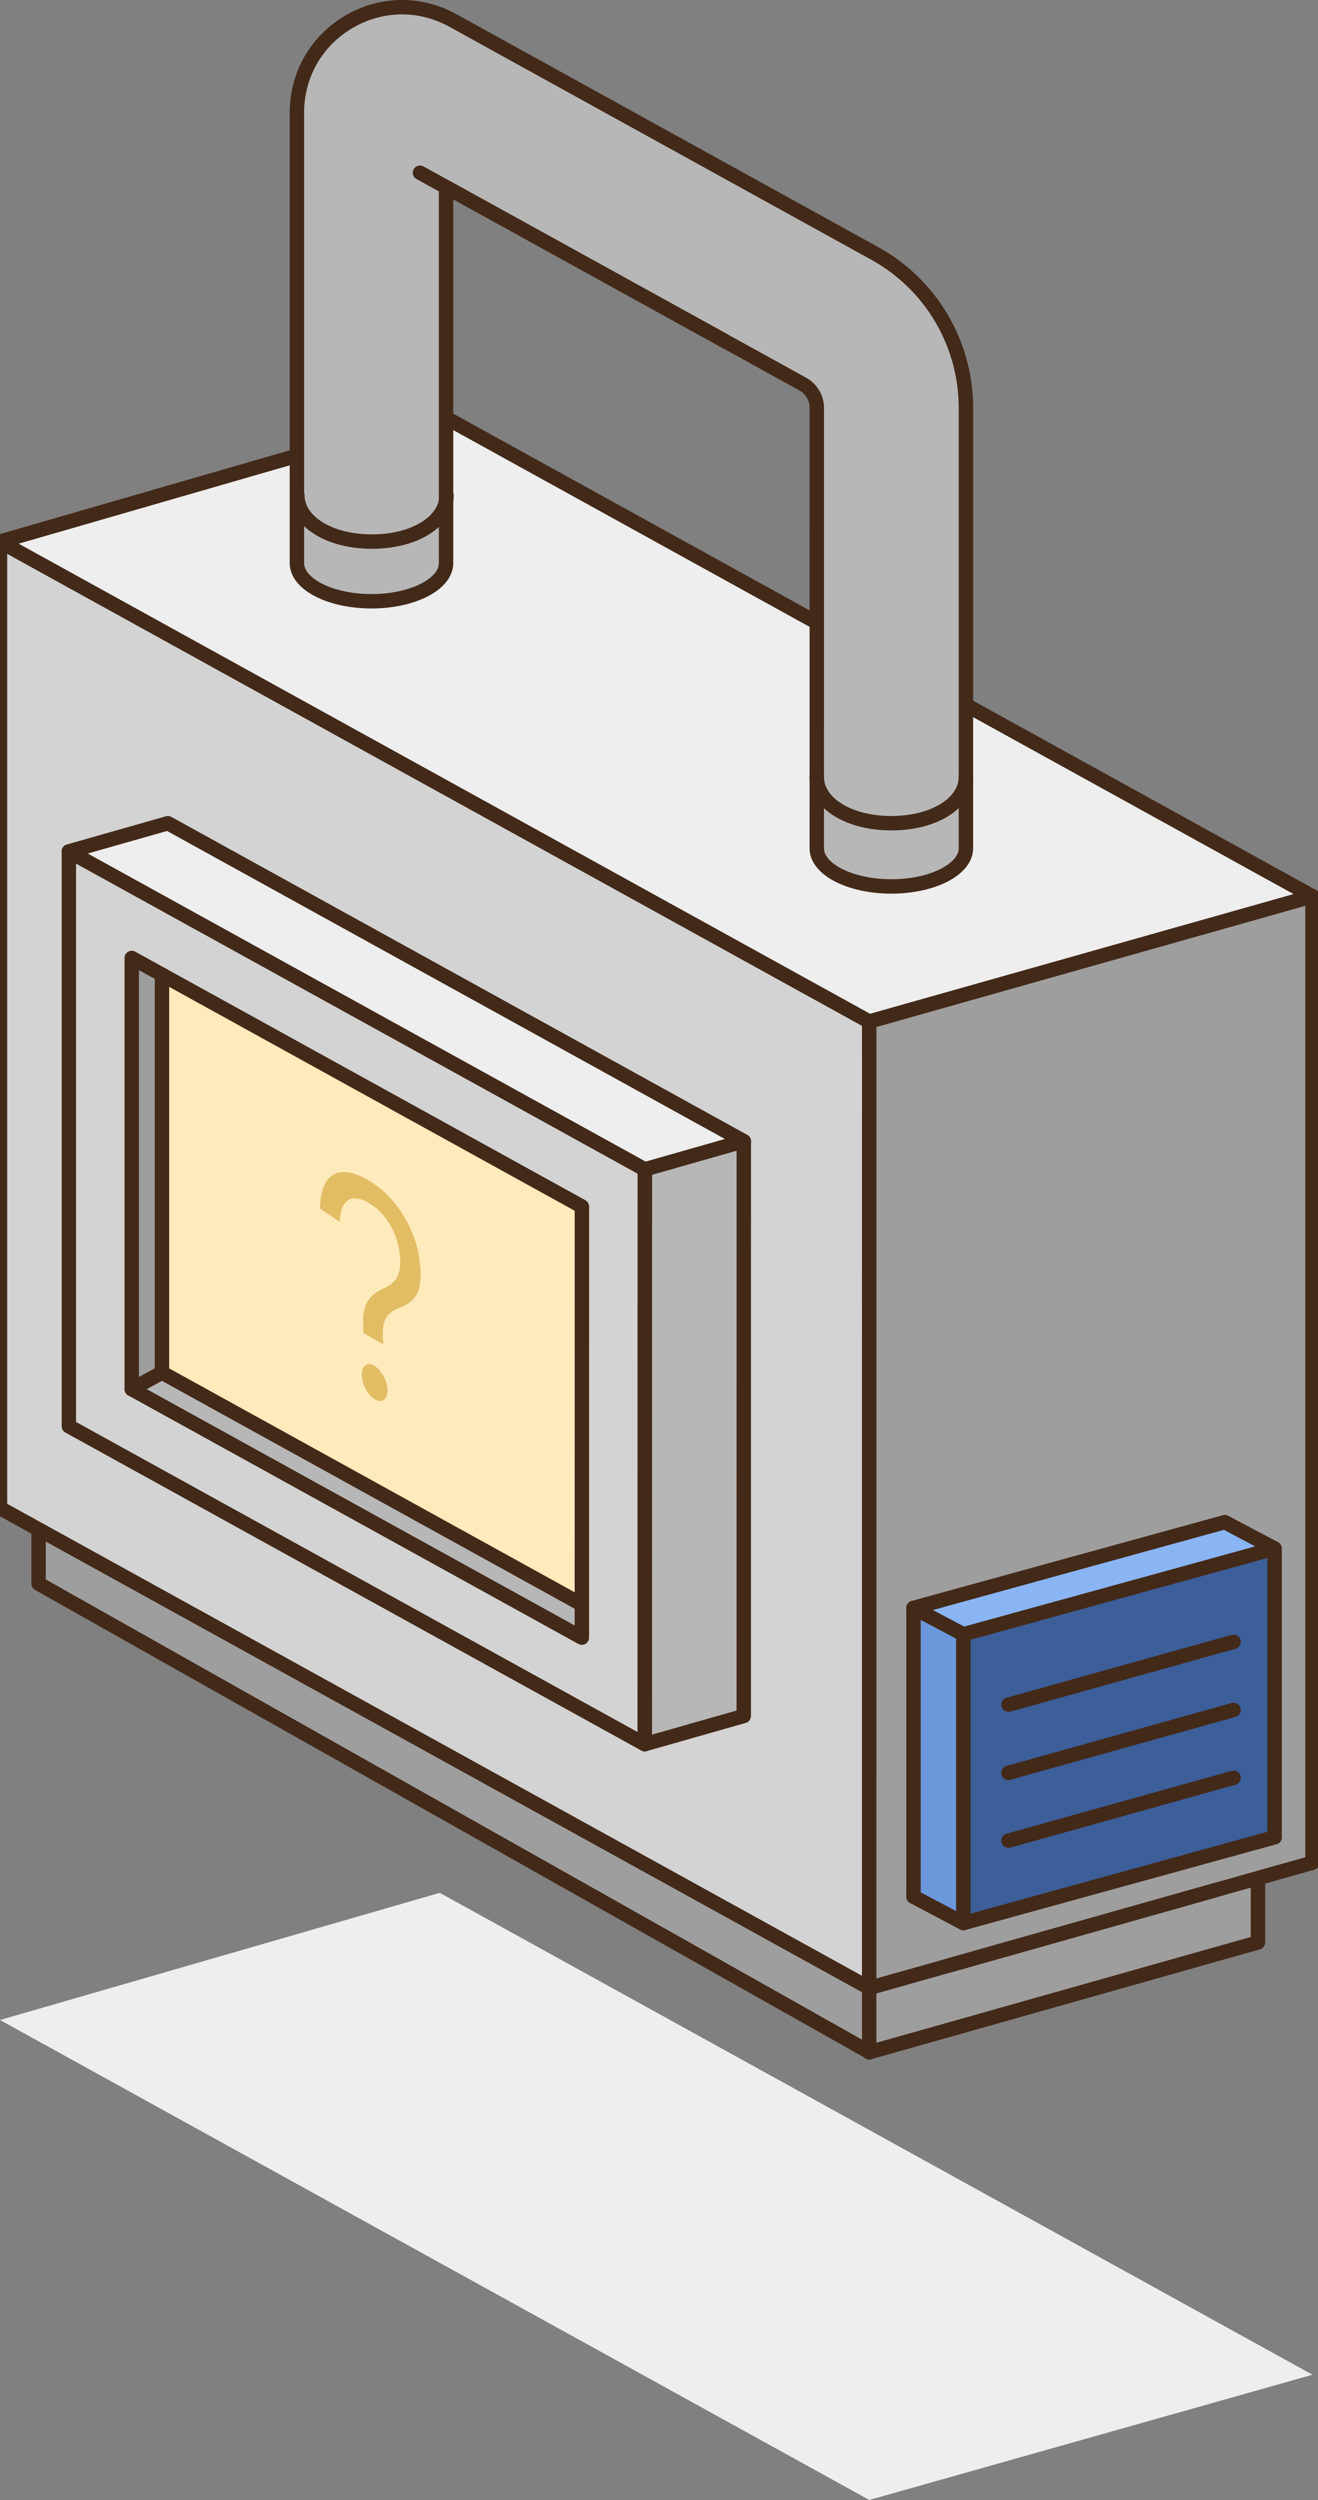 <?xml version="1.0" encoding="UTF-8"?>
<svg width="183px" height="347px" viewBox="0 0 183 347" version="1.1" xmlns="http://www.w3.org/2000/svg" xmlns:xlink="http://www.w3.org/1999/xlink">
    <rect x="0" y="0" width="183" height="347" fill="#808080" stroke="none"/>
    <!-- Generator: sketchtool 53.2 (72643) - https://sketchapp.com -->
    <title>a1d0e74f-2af1-4850-a41d-07d357ea5566@1.00x</title>
    <desc>Created with sketchtool.</desc>
    <g id="__-✏️-Illustrations" stroke="none" stroke-width="1" fill="none" fill-rule="evenodd">
        <g id="Password-/-#4">
            <g id="Group-68">
                <polygon id="Fill-1" fill="#EEEEEE" points="-0 280.351 120.695 346.965 182.234 329.582 61.06 262.701"></polygon>
                <polygon id="Fill-2" fill="#9E9E9E" points="5.359 212.256 5.359 219.794 120.685 284.791 120.685 284.833 174.665 269.583 174.665 260.652"></polygon>
                <polygon id="Stroke-3" stroke="#432918" stroke-width="2" stroke-linecap="round" stroke-linejoin="round" points="5.359 212.256 5.359 219.794 120.685 284.791 120.685 284.833 174.665 269.583 174.665 260.652"></polygon>
                <polygon id="Fill-4" fill="#D3D3D3" points="-0 209.298 120.686 275.908 120.695 141.779 -0 75.165"></polygon>
                <polygon id="Stroke-5" stroke="#432918" stroke-width="2" stroke-linecap="round" stroke-linejoin="round" points="-0 75.165 -0 209.298 120.686 275.908 120.694 141.78"></polygon>
                <polygon id="Fill-7" fill="#EEEEEE" points="-0 75.165 120.695 141.779 182.234 124.396 61.06 57.515"></polygon>
                <polygon id="Stroke-8" stroke="#432918" stroke-width="2" stroke-linecap="round" stroke-linejoin="round" points="-0 75.165 120.694 141.78 182.234 124.396 61.06 57.516"></polygon>
                <polygon id="Fill-10" fill="#9E9E9E" points="120.694 141.78 120.685 275.908 182.234 258.52 182.234 124.396"></polygon>
                <polygon id="Stroke-11" stroke="#432918" stroke-width="2" stroke-linecap="round" stroke-linejoin="round" points="120.694 141.78 120.685 275.908 182.234 258.52 182.234 124.396"></polygon>
                <polygon id="Fill-13" fill="#EEEEEE" points="23.314 114.251 103.274 158.383 89.522 162.299 9.562 118.167"></polygon>
                <polygon id="Stroke-14" stroke="#432918" stroke-width="2" stroke-linecap="round" stroke-linejoin="round" points="23.314 114.251 103.274 158.383 89.522 162.299 9.562 118.167"></polygon>
                <polygon id="Fill-15" fill="#B7B7B7" points="89.522 162.299 89.516 242.072 103.268 238.157 103.274 158.383"></polygon>
                <polygon id="Stroke-16" stroke="#432918" stroke-width="2" stroke-linecap="round" stroke-linejoin="round" points="89.522 162.299 89.516 242.072 103.268 238.157 103.274 158.383"></polygon>
                <polygon id="Fill-17" fill="#009FE3" points="25.168 188.209 25.168 128.37 87.67 162.867 87.664 222.704"></polygon>
                <polygon id="Stroke-18" stroke="#432918" stroke-width="2" stroke-linecap="round" stroke-linejoin="round" points="25.168 188.209 25.168 128.37 87.67 162.867 87.664 222.704"></polygon>
                <polygon id="Fill-19" fill="#D3D3D3" points="9.562 118.167 89.522 162.299 89.516 242.073 9.562 197.943"></polygon>
                <polygon id="Stroke-20" stroke="#432918" stroke-width="2" stroke-linecap="round" stroke-linejoin="round" points="9.562 118.167 89.522 162.299 89.516 242.073 9.562 197.943"></polygon>
                <polygon id="Fill-21" fill="#FFEABB" points="22.49 135.27 22.49 190.504 80.789 222.682 80.795 167.45"></polygon>
                <polygon id="Fill-22" fill="#B7B7B7" points="22.49 190.505 18.292 192.793 80.789 227.287 80.789 222.683"></polygon>
                <polygon id="Fill-23" fill="#9E9E9E" points="18.292 132.953 18.292 192.792 22.49 190.505 22.49 135.27"></polygon>
                <polygon id="Stroke-24" stroke="#432918" stroke-width="2" stroke-linecap="round" stroke-linejoin="round" points="18.292 192.792 18.292 132.953 80.795 167.45 80.789 227.287"></polygon>
                <polyline id="Stroke-25" stroke="#432918" stroke-width="2" stroke-linecap="round" stroke-linejoin="round" points="80.789 222.682 22.49 190.504 22.49 135.27"></polyline>
                <path d="M120.685,284.833 L120.685,275.908" id="Stroke-26" stroke="#432918" stroke-width="2" stroke-linecap="round" stroke-linejoin="round"></path>
                <path d="M131.786,272.772 L168.727,262.335" id="Stroke-27" stroke="#432918" stroke-width="2" stroke-linecap="round" stroke-linejoin="round"></path>
                <g id="Group-30" transform="translate(18, 189.965)">
                    <path d="M0.292,2.827 L4.49,0.539" id="Fill-28" fill="#EEEEEE"></path>
                    <path d="M0.292,2.827 L4.49,0.539" id="Stroke-29" stroke="#432918" stroke-width="2" stroke-linecap="round" stroke-linejoin="round"></path>
                </g>
                <g id="Group-67" transform="translate(41, 0.965)">
                    <path d="M92.752,266.589 C92.66,266.589 92.565,266.563 92.455,266.51 L92.384,266.476 L92.279,266.459 L85.509,262.848 L85.339,262.704 L85.206,262.488 L85.152,262.224 L85.155,222.192 C85.165,222.073 85.18,222.024 85.208,221.952 C85.238,221.873 85.281,221.812 85.344,221.749 C85.44,221.669 85.486,221.639 85.538,221.614 L85.701,221.542 L128.872,209.655 C128.932,209.639 128.994,209.631 129.057,209.631 C129.171,209.631 129.284,209.66 129.387,209.713 L136.302,213.373 C136.346,213.395 136.394,213.436 136.436,213.474 C136.507,213.536 136.55,213.599 136.585,213.674 C136.625,213.791 136.638,213.849 136.642,213.911 L136.655,254.026 L136.611,254.196 L136.518,254.391 L136.344,254.558 L136.291,254.575 L136.064,254.7 L92.939,266.565 C92.879,266.579 92.815,266.589 92.752,266.589" id="Fill-31" fill="#6A98DB"></path>
                    <polygon id="Fill-33" fill="#3C5E99" points="93.39 225.852 93.39 265.953 135.49 254.027 135.973 213.949"></polygon>
                    <polyline id="Fill-35" fill="#89B5F4" points="86.318 221.996 93.39 225.852 135.973 213.949 128.872 209.655"></polyline>
                    <polygon id="Stroke-37" stroke="#432918" stroke-width="2" stroke-linecap="round" stroke-linejoin="round" points="129.057 210.289 85.836 222.192 92.752 225.852 135.973 213.949"></polygon>
                    <polyline id="Stroke-39" stroke="#432918" stroke-width="2" stroke-linecap="round" stroke-linejoin="round" points="85.837 262.271 92.753 265.931 135.974 254.027"></polyline>
                    <path d="M92.753,265.93 L92.753,225.852" id="Stroke-41" stroke="#432918" stroke-width="2" stroke-linecap="round" stroke-linejoin="round"></path>
                    <path d="M85.837,222.192 L85.837,262.271" id="Stroke-43" stroke="#432918" stroke-width="2" stroke-linecap="round" stroke-linejoin="round"></path>
                    <path d="M135.973,213.949 L135.973,254.027" id="Stroke-45" stroke="#432918" stroke-width="2" stroke-linecap="round" stroke-linejoin="round"></path>
                    <path d="M99.024,254.495 L130.279,245.768" id="Stroke-47" stroke="#432918" stroke-width="2" stroke-linecap="round" stroke-linejoin="round"></path>
                    <path d="M99.024,245.082 L130.279,236.355" id="Stroke-49" stroke="#432918" stroke-width="2" stroke-linecap="round" stroke-linejoin="round"></path>
                    <path d="M99.024,235.623 L130.279,226.896" id="Stroke-51" stroke="#432918" stroke-width="2" stroke-linecap="round" stroke-linejoin="round"></path>
                    <path d="M93.114,116.766 C93.114,119.691 88.478,122.062 82.76,122.062 C77.042,122.062 72.406,119.691 72.406,116.766 C72.406,116.766 72.406,116.768 72.406,116.766 L72.409,55.64 C72.409,54.267 71.661,53.003 70.462,52.341 L20.933,25.007 L20.933,77.283 L20.933,77.188 C20.933,80.113 16.298,82.484 10.58,82.484 C4.861,82.484 0.225,80.113 0.225,77.188 L0.225,77.283 L0.225,14.658 C0.225,9.438 2.908,4.739 7.403,2.085 C11.898,-0.572 17.311,-0.651 21.88,1.875 L80.467,34.213 C88.266,38.517 93.114,46.726 93.114,55.64 L93.114,116.766 Z" id="Fill-53" fill="#B7B7B7"></path>
                    <path d="M93.114,116.766 C93.114,119.691 88.478,122.062 82.76,122.062 C77.042,122.062 72.406,119.691 72.406,116.766 C72.406,116.766 72.406,116.768 72.406,116.766 L72.409,55.64 C72.409,54.267 71.661,53.003 70.462,52.341 L20.933,25.007 L20.933,77.283 L20.933,77.188 C20.933,80.113 16.298,82.484 10.58,82.484 C4.861,82.484 0.225,80.113 0.225,77.188 L0.225,77.283 L0.225,14.658 C0.225,9.438 2.908,4.739 7.403,2.085 C11.898,-0.572 17.311,-0.651 21.88,1.875 L80.467,34.213 C88.266,38.517 93.114,46.726 93.114,55.64 L93.114,116.766 Z" id="Stroke-55" stroke="#432918" stroke-width="2" stroke-linecap="round" stroke-linejoin="round"></path>
                    <path d="M93.114,106.853 C93.114,110.521 88.664,113.286 82.76,113.286 C76.961,113.286 72.562,110.618 72.409,107.046 L72.406,107.046 L72.409,107.046 L72.406,107.046 L72.406,106.861" id="Stroke-57" stroke="#432918" stroke-width="2" stroke-linecap="round" stroke-linejoin="round"></path>
                    <path d="M20.997,67.767 C20.997,71.435 16.547,74.2 10.643,74.2 C4.843,74.2 0.444,71.532 0.291,67.96 L0.288,67.96 L0.291,67.96 L0.288,67.96 L0.288,67.775" id="Stroke-59" stroke="#432918" stroke-width="2" stroke-linecap="round" stroke-linejoin="round"></path>
                    <g id="Group-64" transform="translate(17, 23)">
                        <path d="M42.672,23.387 L0.31,0.008" id="Fill-61" fill="#B7B7B7"></path>
                        <path d="M42.672,23.387 L0.31,0.008" id="Stroke-63" stroke="#432918" stroke-width="2" stroke-linecap="round" stroke-linejoin="round"></path>
                    </g>
                    <path d="M12.804,191.936 C12.85,193.204 12.077,193.826 11.088,193.277 C10.128,192.742 9.282,191.213 9.236,189.938 C9.189,188.625 9.958,188.006 10.918,188.547 C11.908,189.103 12.757,190.628 12.804,191.936 M15.304,168.23 C16.591,170.489 17.295,172.904 17.386,175.422 C17.5,178.608 16.539,179.717 14.453,180.536 C12.687,181.27 12.072,182.199 12.156,184.54 L12.195,185.611 L9.465,184.061 L9.421,182.826 C9.325,180.159 10.105,178.931 12.067,177.925 C13.833,177.197 14.651,176.236 14.564,173.827 C14.45,170.667 12.841,167.554 10.288,166.043 C7.735,164.522 6.302,165.541 6.178,168.634 L3.436,166.768 C3.495,161.898 6.057,160.39 10.174,162.864 C12.307,164.137 14.017,165.926 15.304,168.23" id="Fill-65" fill="#E2BD64"></path>
                </g>
            </g>
        </g>
    </g>
</svg>
